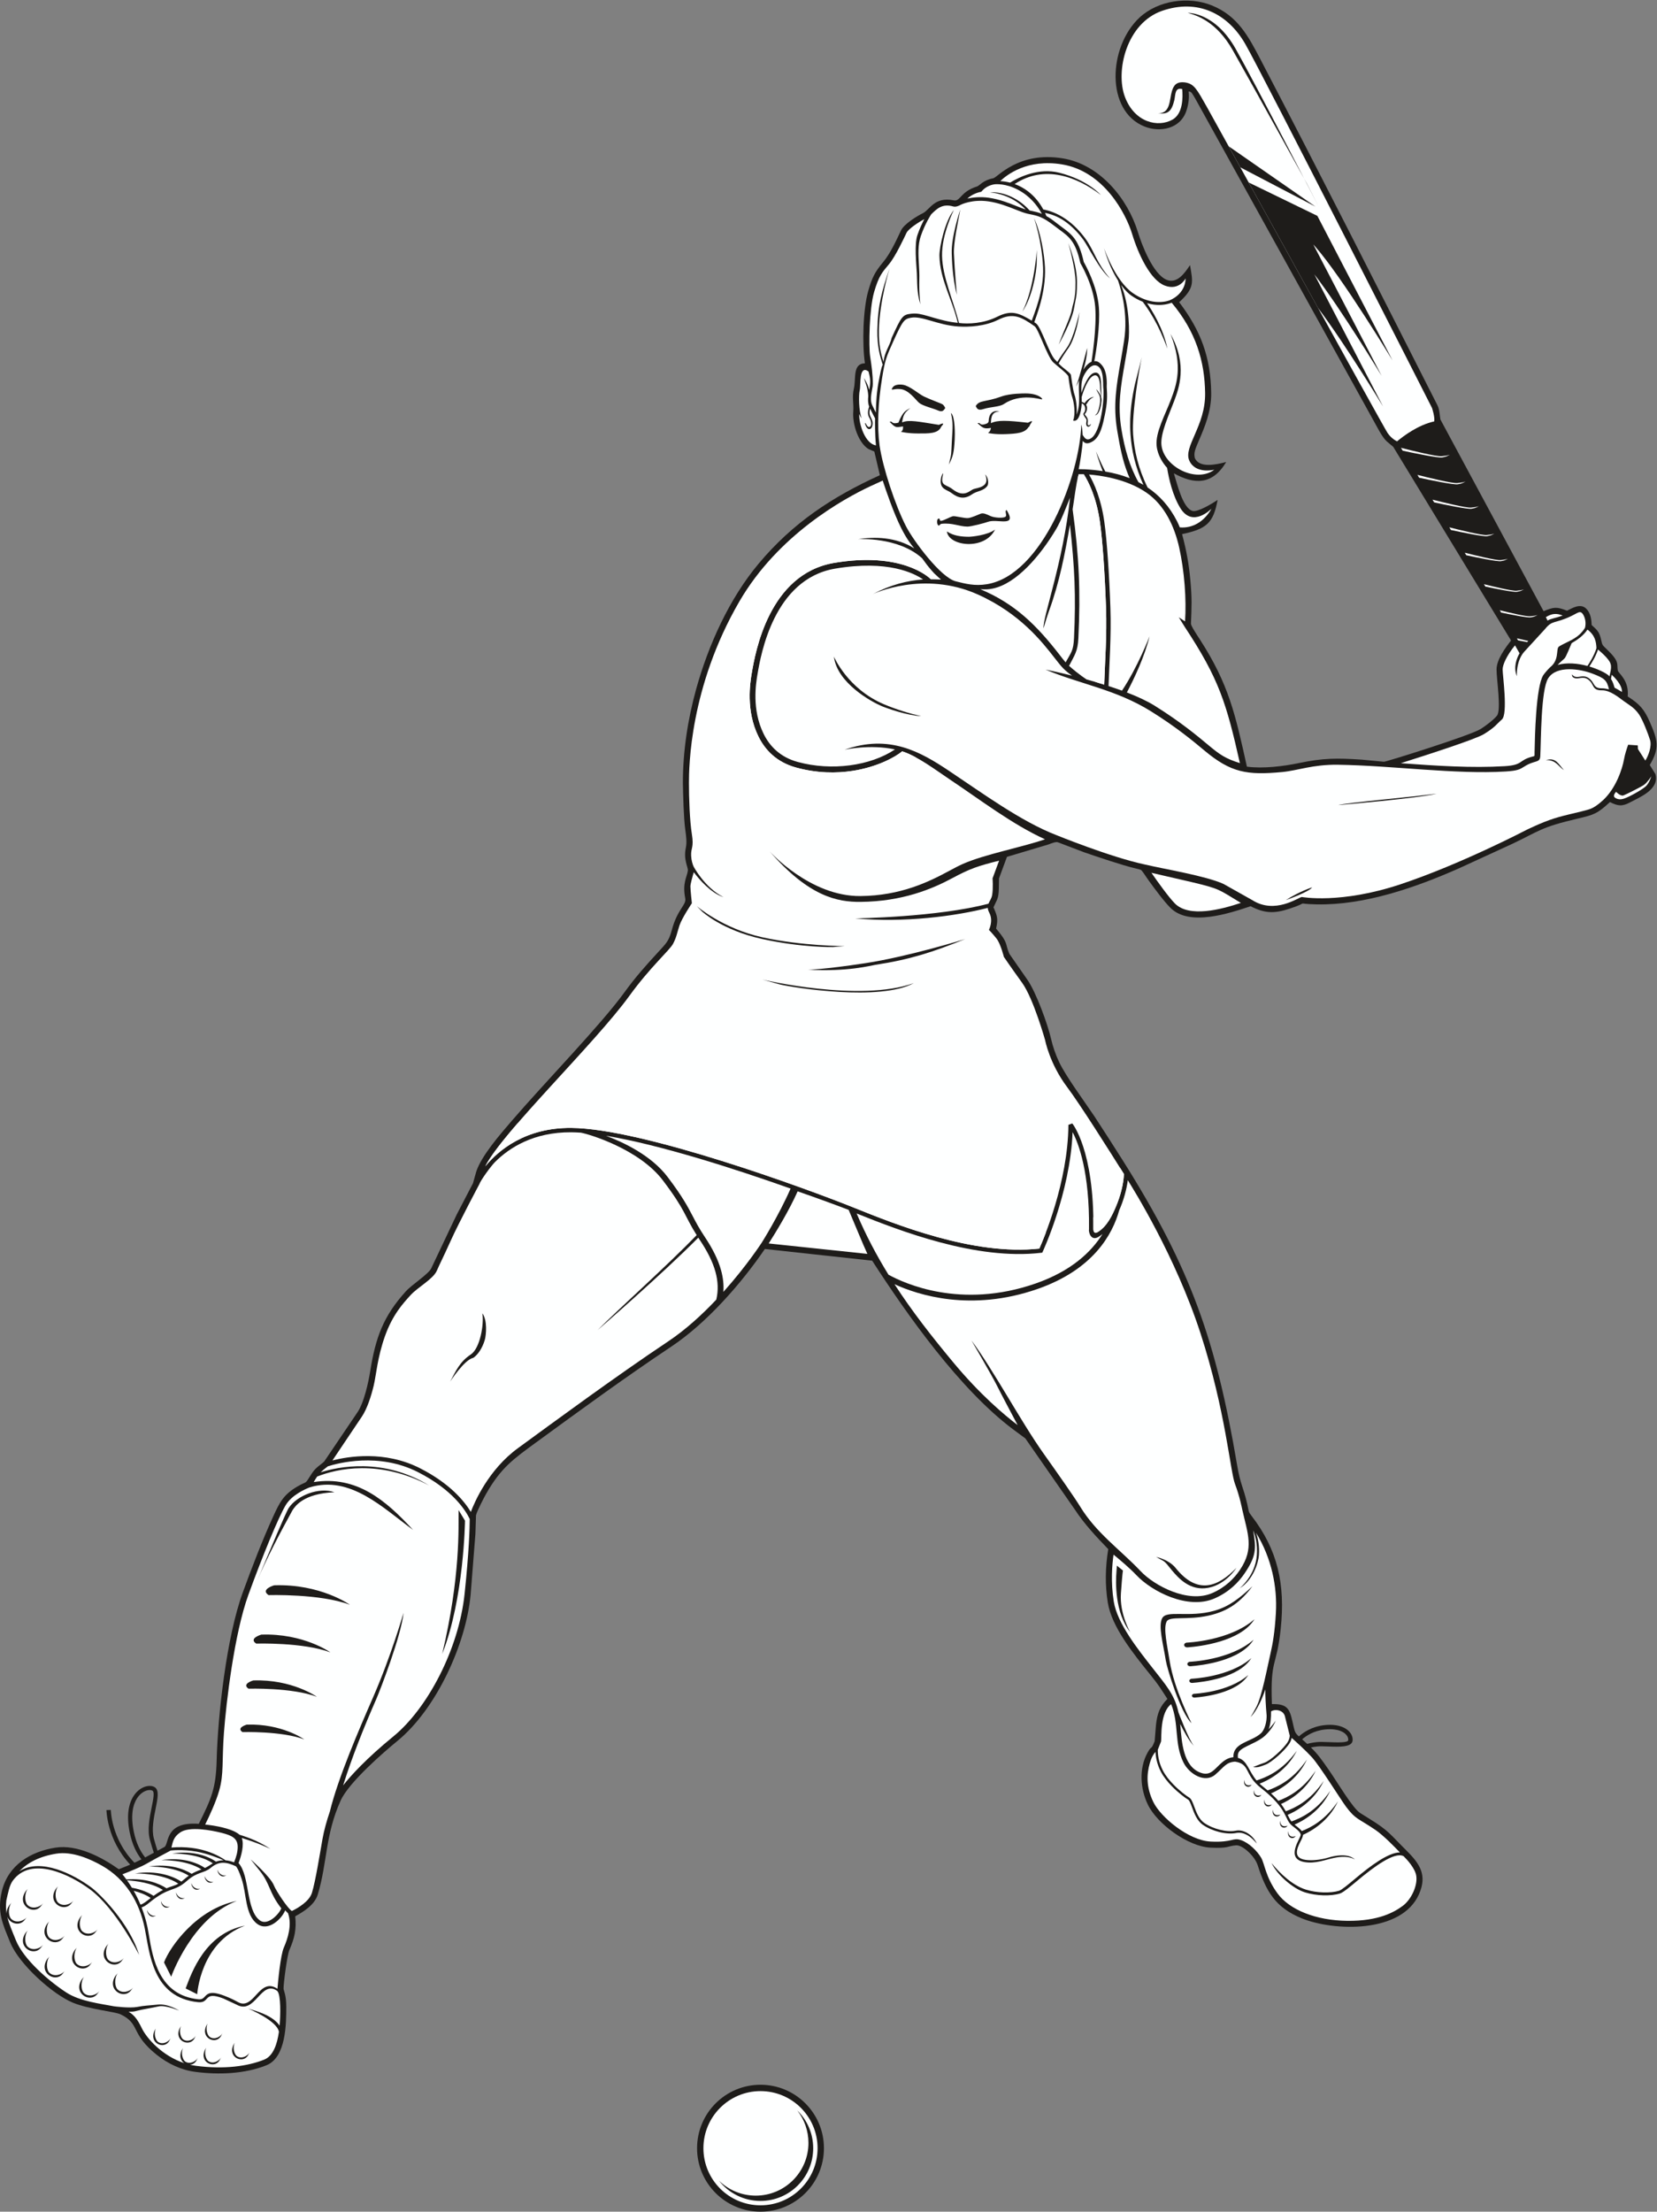 <?xml version="1.0" encoding="UTF-8" standalone="no"?>
<svg
   xmlns:dc="http://purl.org/dc/elements/1.1/"
   xmlns:cc="http://creativecommons.org/ns#"
   xmlns:rdf="http://www.w3.org/1999/02/22-rdf-syntax-ns#"
   xmlns:svg="http://www.w3.org/2000/svg"
   xmlns="http://www.w3.org/2000/svg"
   viewBox="0 0 756.187 1008.907"
   height="1008.907"
   width="756.187"
   xml:space="preserve"
   id="svg2"
   version="1.1"><rect x="0" y="0" width="756.187" height="1008.907" fill="#808080" stroke="none"/><defs
     id="defs6" /><g
     transform="matrix(1.333,0,0,-1.333,0,1008.907)"
     id="g10"><g
       transform="scale(0.1)"
       id="g12"><path
         id="path14"
         style="fill:#1e1c1a;fill-opacity:1;fill-rule:evenodd;stroke:none"
         d="m 4475.21,1600.77 c -5.13,4.75 -10.82,9.92 -17.21,15.65 12.5,11.12 38.87,29.72 79.04,33.81 h 0.03 c 10.96,1.12 20.79,1.08 29.5,0.14 16.4,-1.77 28.63,-6.72 36.86,-13.15 7.57,-5.9 11.64,-12.95 12.32,-19.65 0.14,-1.37 0.13,-2.75 -0.01,-4.11 -0.99,-9.16 -37.51,-7.75 -68.51,-6.56 -15.2,0.58 -29.23,1.12 -38.62,0.09 -15.77,-1.75 -26.59,-4.22 -33.4,-6.22 z m -3948.546,-372.42 -3.719,-2.05 c -9.547,-5.24 -17.918,-9.82 -25.89,-14.05 -16,19.62 -30.539,47.54 -38.852,87.28 -11.676,55.83 -3.535,92.81 11.094,115.32 5.328,8.19 11.519,14.44 17.887,18.93 6.23,4.41 12.578,7.11 18.382,8.32 6.957,1.46 12.918,0.81 16.614,-1.59 7.465,-4.85 2.738,-28.44 -3.117,-57.58 -6.922,-34.49 -15.258,-75.99 -5.801,-110.46 5.183,-18.89 9.66,-33.24 13.402,-44.12 z M 2603.6,434.332 c 119.94,0 217.17,-97.23 217.17,-217.172 C 2820.77,97.231 2723.54,0 2603.6,0 c -119.93,0 -217.16,97.231 -217.16,217.16 0,119.942 97.23,217.172 217.16,217.172 z M 3953,1609.99 c -13.5,-34.1 -9,-11.25 -24.52,-39.55 -29.67,-54.09 -25.04,-123.45 1.56,-178 32.17,-65.94 137.24,-142.88 213.84,-146.64 63.34,-3.11 57.45,5.39 87.88,7.91 21.9,1.83 63.91,-36.94 73.8,-67.64 28.54,-88.62 59.83,-145.24 151.2,-182.3 109.45,-44.391 341.58,-52.188 401.21,82.63 29.17,65.96 2.66,104.53 -44.27,150.86 -55.73,55.02 -58.06,65.93 -127.2,108.34 -9.03,5.54 -18.94,11.63 -30.29,18.95 -25.28,16.33 -77.79,105.01 -105.32,144.77 -27.71,40 -39.27,56.14 -62.93,79.33 5.54,1.18 12.84,2.41 22.29,3.45 8.45,0.94 21.89,0.41 36.45,-0.14 37.4,-1.44 81.43,-3.14 83.93,19.92 0.24,2.34 0.25,4.73 0,7.15 -1.08,10.62 -7.04,21.41 -18,29.96 -10.29,8.04 -25.1,14.18 -44.48,16.27 -9.67,1.04 -20.54,1.08 -32.6,-0.15 -45.21,-4.62 -74.97,-26.23 -88.71,-38.72 -14.6,13.2 -13.85,15.11 -22.29,52.04 -9.86,43.2 -18.26,59.69 -70.11,58.62 -5.87,158.69 15.88,122.17 30.2,258.16 16.02,152.23 -10.48,269.76 -99.38,385.27 -12.95,16.83 -8.76,13.56 -15.01,40.22 -15.06,64.25 -23.41,66.04 -34.99,134.48 -71.66,423.9 -157.95,671.68 -389.73,1039.78 -34.4,54.63 -69.7,108.98 -98.84,153.62 -33.09,49.59 -97.85,136.78 -120.99,186.1 -11.85,25.28 -21.14,51.82 -27.36,79.02 -10.69,46.8 -50.52,159.2 -82.16,203.77 l -60.58,87.06 c -15.81,35.84 -1.33,34.64 -45.43,86.47 7.35,33.26 4.3,42.27 -8.88,72.7 11.28,25.87 17.56,28.3 18.29,64.09 l 0.58,34.89 27.26,73.72 142.63,42.61 c 9.93,3.86 24.56,9.79 31.64,7.29 l 89.74,-34.2 c 41.84,-14.43 133.43,-45.44 174.01,-54.71 12.09,-2.76 14.78,-3.65 20.84,-5.72 7.27,-6.79 13.7,-18.8 27.44,-37.74 18.99,-26.15 50.6,-69.29 73.36,-92.04 65.1,-65.06 202.42,-18.33 274.43,5.54 48.99,-25.12 81.51,-25.37 132.96,-8.53 79.05,25.85 9.04,16.61 93.01,14.87 164.66,-3.39 339.81,57.91 488.91,124.01 l 181.24,83.24 c 94.29,44.74 96.27,56.49 225.44,86.69 52.25,12.23 65.4,15.82 108.67,56.2 27.68,-14.17 42.32,-15.49 70.11,-0.43 30.61,16.6 100.58,43.54 85.51,96.3 l -19.28,30.91 c 34.67,58.32 27.13,85.09 0.93,145.46 -19.8,45.62 -35.04,62.41 -76.48,89.18 5.27,52.96 -28.57,76.9 -33.67,87.68 -4.64,24.08 8.03,29.89 -38.51,74.34 -14.81,14.14 -14.74,13.79 -18.06,28.82 -6.47,29.21 -11.65,34.09 -33.26,53.66 -0.34,19.48 -3.76,40.89 -18.09,55.49 -19.36,19.71 -45.95,3.6 -66.14,-6.54 -35.81,14.2 -45.16,12.63 -80.26,-1.66 l -353.18,656.02 c -2.61,11.59 -2.05,32.65 -10.32,48.93 -201.12,396.32 -401.37,791.88 -604.86,1181.61 -42.55,81.48 -79.15,151.43 -169.06,187.11 -78.17,31.01 -182.39,17.13 -246.19,-42.51 -106.92,-99.96 -116.85,-319.88 18.06,-372.84 52.02,-20.42 122.28,-8.51 142.86,54.65 7.46,21.97 9.97,45.89 7.43,65.36 9.89,1.17 13.9,-9.79 23.8,-26.06 l 608.76,-1099.05 0.02,0.02 c 12.25,-21.84 30.12,-58.12 45.79,-72.14 l 22.2,-18.68 403.35,-662.75 c -19.48,-24.95 -49.64,-65.47 -49.64,-98.97 0,-35.27 16.73,-139.44 1.39,-158.33 -12,-14.78 -40.24,-35.82 -55.44,-45.33 -36.76,-22.98 -325.13,-112.8 -331.4,-112.3 l -76.27,7.22 c -85.23,5.66 -131.8,5.64 -215.23,-11.77 -52.49,-10.94 -122.49,-19.63 -177.73,-12.24 -39.18,176.84 -61.49,281.37 -160.73,434.84 -11.89,18.38 -31.13,47.4 -30.85,54.5 2.33,59.49 3.8,83.96 -1.87,146.85 -5.35,59.29 -13.51,102.97 -28.53,159.6 84.89,17.9 107,38.52 121.7,117 -16.83,-11.3 -67.86,-42.63 -85.81,-37.65 -34.21,9.49 -53.43,96 -64.02,128.72 68.57,-37.95 131.28,-41.78 179.23,38.72 -35.83,-9.47 -91.52,-21.27 -107.33,13.11 -4.17,19.01 0.19,28.48 15.99,65.47 17.11,40.07 40.75,95.43 39.93,157.16 -1.64,123.06 -35.68,213.87 -109.6,311.15 53.95,49.39 46.96,68.35 37.12,126.93 -19.3,-29.17 -44.5,-63.76 -78.92,-50.72 -48.21,18.25 -87.5,124.29 -99.25,162.9 -35.2,115.7 -130.59,231.94 -256.49,252.92 -152.95,25.5 -224.3,-65.28 -239.29,-68.09 -35.67,-6.68 -46.15,-25.1 -55.29,-27.95 -57.82,-17.98 -56.71,-52.15 -79.44,-47.51 -67.04,13.67 -81.73,-32.35 -106.42,-44.19 -18.07,-8.67 -63.75,-36.38 -74.24,-58.58 -16.52,-34.91 -36.64,-78.96 -60.84,-107.98 -29.8,-35.7 -38.37,-54.22 -51.38,-99.16 -18.2,-62.91 -21.08,-182.93 -11.42,-247.75 -43.04,-0.77 -29.84,-52.36 -37.91,-87.04 -6.68,-28.64 0.06,-51.82 -1.97,-77.3 -3.53,-44.13 17.32,-106.93 51.63,-128.78 l 20.48,-8.82 18.93,-80.92 c -163.04,-74.08 -298.37,-163.07 -415.5,-303.22 -99.95,-119.61 -171.15,-276.7 -213.14,-427.76 -29.42,-105.8 -45.72,-215.15 -45.72,-321.31 0.7,-40.34 2.66,-121.21 8.08,-160.39 3.08,-22.21 6.04,-43.55 2.03,-62.21 -8.94,-41.57 8.35,-66.64 6.84,-78.44 -2.83,-22.14 -19.37,-41.63 -8.91,-94.92 4.5,-22.91 -26.75,-35.94 -45.97,-108.4 -10.32,-38.92 -19.98,-46.04 -49.82,-78.77 -40.27,-44.09 -73.01,-79.96 -112.69,-134.7 -80.51,-111.03 -271.84,-307.39 -386.33,-440.35 -39.72,-46.12 -103.44,-119.49 -120.69,-172.79 l -11.17,-39.8 -55.61,-106.92 -87.3,-184.25 c -8.8,-19.05 -66.96,-56.66 -86.22,-77.86 -78.41,-86.27 -104.42,-159.78 -122.6,-273.56 -5.64,-35.3 -21.23,-110.81 -45.64,-143.99 l -111.83,-165.4 c -10.84,-10.97 -28.56,-19.52 -42.15,-40.59 -27.8,-43.14 -12.88,-23.6 -49.54,-45.01 -47.867,-27.96 -60.859,-54.28 -82.847,-102.18 -36.868,-80.31 -74.442,-178.49 -104.54,-261.07 C 775.77,1967 745.68,1700.28 741.738,1544.62 c -2.418,-95.7 -18.015,-131.26 -61.191,-217.33 -116.84,8.19 -100.844,-65.98 -117.047,-78.99 -9.105,-4.83 -17.074,-9.14 -24.301,-13.08 -3.359,10.08 -7.426,23.41 -12.25,40.97 -8.574,31.25 -0.605,70.96 6.02,103.96 6.898,34.37 12.48,62.17 -3.063,72.28 -6.765,4.39 -16.566,5.82 -27.23,3.58 -7.621,-1.58 -15.813,-5.04 -23.672,-10.6 -7.731,-5.46 -15.215,-12.99 -21.609,-22.83 -16.387,-25.21 -25.672,-65.82 -13.098,-125.96 8.512,-40.69 23.344,-69.97 39.949,-91.02 -7.668,-3.89 -15.379,-7.6 -23.863,-11.45 -79.735,81.23 -80.973,180.19 -80.985,180.58 l -14.933,-0.35 c 0.008,-0.4 1.297,-101.84 81.312,-186.64 -11.058,-4.73 -23.714,-9.85 -39.136,-15.84 -57.664,41.02 -142.215,85.63 -216.895,73.85 C 104.211,1232.26 28.254,1185.96 6.613,1097.72 -11.289,1024.74 10.191,982.34 35.039,921.18 65.402,846.473 180.781,743.41 249.656,715.09 c 54.703,-22.5 143.59,-30.5 163.114,-39.86 69.05,-33.14 31.82,-65.339 124.375,-138.921 38.168,-30.348 83.402,-51.657 131.914,-57.957 78.718,-10.231 168.07,-7.372 242.933,22.57 67.926,27.168 68.028,143.109 68.028,200.551 0,41.129 -8.942,54.379 -9.219,61.789 -0.574,15.09 12.015,114.23 19.984,132.347 17.745,40.332 24.595,71.563 19.915,115.301 30.13,16.44 66.63,39.56 77.22,74.53 h 0.03 c 32.73,108.01 25.13,204.82 78.48,321.88 28.78,63.13 149.15,166.81 193.56,203.1 134.94,110.29 235.76,333.58 251.21,501.19 l 16.41,207.91 2,63.36 c 2.54,13.48 28.71,63.25 34.15,72.82 51.49,90.65 94.03,120 170.82,176.21 153.58,112.08 307.43,224.37 463.75,328.59 120.95,80.53 239.45,215.59 320.2,333.99 l 367.38,-40.04 c 119.8,-185.74 300.09,-440.68 482.36,-577.17 l 42.04,-31.07 170.04,-244.27 c 31.63,-48.51 75.27,-95.03 113.76,-134.55 -10,-60.92 -11.33,-121.95 -1.54,-182.94 13.32,-83.04 86.38,-173.57 146.97,-248.66 28.89,-35.8 31.92,-42.65 57.16,-81.11 -26.38,-26.48 -34.9,-50.36 -39.16,-89.12 l -4.54,-55.57 v 0" /><path
         id="path16"
         style="fill:#feffff;fill-opacity:1;fill-rule:evenodd;stroke:none"
         d="m 3991.33,1885.47 c -9.23,58.51 -26.66,118.76 -12.54,145.43 15.53,29.33 90.64,0.91 178.16,25.49 53.09,14.91 88.17,44.78 130.77,83.68 -39.45,-52.27 -80.98,-84.98 -150.25,-100.29 -73.93,-16.34 -132.99,-0.64 -143.29,-20.09 -12.15,-22.96 1.84,-82 10.51,-136.91 14.86,-94.14 74.36,-210.67 74.53,-211 -38.04,35.42 -83.96,188.72 -87.89,213.69 z m 80.95,-3.73 c 0.43,0.03 139.37,5.1 219.49,75.58 -45.07,-72.75 -177.92,-87.9 -216.12,-90.81 -11.03,-0.86 -15.88,11.72 -3.37,15.23 z m 6.26,-58.01 c 0.41,0.03 130.52,4.78 205.54,70.78 -42.2,-68.12 -166.61,-82.32 -202.37,-85.04 -10.33,-0.81 -14.88,10.96 -3.17,14.26 z m 8.32,-51.51 c 0.36,0.03 118.51,4.34 186.63,64.26 -38.31,-61.85 -151.29,-74.74 -183.76,-77.22 -9.39,-0.73 -13.52,9.97 -2.87,12.96 z m -25.08,175.07 c 0.46,0.03 148.01,5.42 233.08,80.25 -47.86,-77.24 -188.94,-93.34 -229.49,-96.43 -11.72,-0.91 -16.87,12.44 -3.59,16.18 z m -238.02,263.47 c 0,0 -0.75,-10.46 -1.47,-19.36 -3.06,-37.33 -5.9,-140.83 47.09,-208.46 0,0 -36.88,63.13 -31.88,133.13 5,70 6.88,78.12 6.88,78.12 l -20.62,16.57 z M 850.902,1789.74 c 0,0 148.356,4.54 233.838,-27.71 0,0 -84.67,60.58 -217.802,55.91 0,0 -40.766,-11.66 -16.036,-28.2 z m 26.102,154.35 c 0,0 161.236,4.94 254.146,-30.1 0,0 -92.03,65.83 -236.72,60.76 0,0 -44.301,-12.69 -17.426,-30.66 z m 42.465,165.84 c 0,0 176.621,5.41 278.381,-32.97 0,0 -100.8,72.11 -259.291,66.55 0,0 -48.532,-13.89 -19.09,-33.58 z M 830.137,1641.2 c 0,0 134.164,4.13 211.473,-25.03 0,0 -76.575,54.77 -196.969,50.55 0,0 -36.868,-10.55 -14.504,-25.52 z m 761.843,723.53 c -0.01,-0.77 -3.38,-267.56 -78.08,-456.11 63.18,266.66 55.4,433.35 56.06,492.3 l 22.02,-36.19 z M 915.914,2243.54 c 0.223,0.54 62.664,149.71 72.488,164.44 l 0.547,0.82 c 27.261,41.06 102.571,72.31 155.981,53.21 -105.64,-4.44 -134.09,-47.29 -143.5,-61.47 -40.547,-73.74 -89.504,-166.23 -121.278,-242.4 l 35.762,85.4 z m 206.486,307.14 c -11.35,-8.65 -18.75,-14.6 -24.63,-20.43 58.48,18.52 212.73,51.76 371.18,-44.9 -170.23,89.74 -314.94,57.45 -383.17,30.37 -3.49,-5.07 -7.13,-11.08 -11.78,-18.91 147.22,22.87 246.44,-62.14 340.13,-163.65 -101.82,74 -214.53,187.99 -354.1,145.49 -14.31,-5.54 -60.964,-25.73 -81.987,-60.94 -25,-41.88 -78.758,-172.49 -127.508,-306.24 -48.75,-133.75 -76.242,-371.25 -83.75,-471.25 -7.5,-100 0.008,-141.25 -16.242,-198.75 -11.102,-39.27 -34.438,-89.03 -48.121,-116.63 31.351,-3.09 92.926,-13.15 117.683,-34.9 39.559,-12.4 70.524,-25.41 105.77,-48.53 0,0 -40.187,19.75 -98.199,37.48 8.887,-22.42 -1.36,-61.29 -11.078,-85.83 39.449,-43.3 24.73,-161.61 73.359,-196.47 27.266,-19.551 66.867,23.66 73.094,41.54 -42.453,54.2 -37.774,83.91 -74.047,128.76 l -30.899,38.8 c 0.075,-0.09 67.918,-59.44 79.61,-89.06 7.273,-18.42 47.297,-79.29 61.543,-87.72 21.042,10.32 59.792,32.89 68.792,62.56 12.5,41.25 26.25,128.76 36.25,185.01 5.04,28.32 14.51,62.34 24.9,92.5 27.67,113.91 99.66,280.58 147.6,390.17 62.8,143.55 104.59,289.81 104.71,290.23 -7.12,-76.31 -80.48,-265.94 -93.28,-295.21 -43.48,-99.37 -83.28,-199.08 -113.47,-295.34 26.58,33.84 79.51,92.04 172.05,167.66 116.25,95 223.76,297.51 243.76,487.51 15.33,145.65 17.44,226.66 17.59,256.54 -13.62,28.52 -57.67,99.71 -177.72,160.6 -134.11,68.01 -274.06,30.41 -308.04,19.54 z m 2689.9,-302.12 c -4.73,-32.61 -10.08,-93.06 0.79,-160.79 12.19,-75.99 85.64,-166.76 129.99,-223.7 47.85,-61.45 77.91,-93.02 91.49,-155.54 0.15,-0.36 35.09,-93.33 52.98,-114.92 -16.77,17.16 -34.78,50.46 -47.01,75.43 l 0.35,-3.73 c 4.94,-56.39 8.65,-141.47 70.03,-163.36 32.22,-11.5 45.93,10.94 66.22,29.62 13.89,12.77 26.49,21.95 45.42,23.67 -1.4,50.74 60.07,51.11 94.09,81.62 14.15,12.67 20.23,41.38 19.76,60.79 -3.25,37.18 -4.56,66.03 -4.5,89.6 -25.55,-74.77 -50.91,-94.6 -50.91,-94.6 0,0 3.12,2.5 20,34.38 18.95,35.8 36.46,130.15 48.93,184.79 7,30.61 14.26,69.41 18.16,137.2 5.07,88.51 -14.28,187.38 -68.16,274.69 6.88,-19.32 12.32,-45.24 10.13,-76.67 -1.83,-26.24 -20.27,-86.14 -66.24,-113.98 0.14,0.12 54.15,43.08 59.06,113.85 2.53,36.33 -4.75,65.12 -12.47,84.61 10.64,-63.31 10.54,-87.7 -28.78,-146.22 -20.84,-31.02 -53.12,-64.48 -102.79,-86.37 -92.61,-40.84 -216.14,24.27 -267.76,78.8 -25.04,26.46 -58.45,54 -78.78,70.83 v 0" /><path
         id="path18"
         style="fill:#feffff;fill-opacity:1;fill-rule:evenodd;stroke:none"
         d="m 619.59,635.223 c -7.711,-16.891 -1.348,-39.672 7.691,-45.891 15.684,-10.781 36.324,0.148 43.125,12.688 l -4.769,-9.231 c -16.574,-30.539 -70.5,-8.859 -50.555,34.852 l 4.508,7.582 z m -86.168,-8.434 c -7.707,-16.879 -1.352,-39.668 7.691,-45.887 15.68,-10.773 36.325,0.161 43.121,12.688 l -4.769,-9.231 c -16.574,-30.539 -70.5,-8.847 -50.547,34.852 l 4.504,7.578 z M 803.441,578.07 c -7.711,-16.89 -1.351,-39.668 7.692,-45.89 15.683,-10.778 36.324,0.152 43.121,12.691 l -4.774,-9.23 c -16.566,-30.539 -70.492,-8.86 -50.542,34.839 l 4.503,7.59 z m -97.566,-17.168 c -7.711,-16.882 -1.355,-39.672 7.688,-45.89 15.679,-10.782 36.324,0.148 43.121,12.687 l -4.77,-9.23 c -16.57,-30.539 -70.496,-8.86 -50.547,34.851 l 4.508,7.582 z M 349.984,1183.5 c -42.136,24.09 -102.793,50.26 -156.953,41.72 -56.261,-8.89 -98.496,-30.49 -126.957,-60.39 73.434,47.6 185.696,-10.6 245.512,-54.54 29.852,-21.93 131.754,-122.739 164.703,-231.868 -0.226,0.449 -78.324,158.508 -169.418,225.438 -65.516,48.13 -199.156,115.89 -263.258,28.65 -11.371,-15.48 -15.711,-41.22 -21.918,-67.35 -1.93,-16.46 -1.414,-30.96 0.969,-45.07 -0.399,8.75 2.316,18.65 9.5,29.06 l 6.855,7.94 c -12.539,-18.17 -9.84,-46.17 -0.543,-55.33 16.117,-15.889 42.562,-7.381 53.129,5.88 l -7.5,-9.808 c -17.598,-22.07 -50.527,-11.98 -59.289,11.618 5.688,-24.22 16.512,-48.387 29.469,-80.477 26.25,-65.012 111.25,-138.75 172.5,-178.75 46.969,-30.684 118.188,-38.575 162.938,-47.344 1.488,-0.25 53.914,-7.289 80.289,-2.199 26.508,5.109 35.148,4.222 70.304,7.972 35.157,3.75 73.125,-20.632 73.125,-20.632 0,0 -47.336,19.691 -69.843,14.531 -22.5,-5.149 -61.231,-11.141 -74.055,-14.992 -12.828,-3.86 -17.996,-3.008 -29.262,-3.348 18.739,-11.313 29.739,-24.5 45.254,-56.488 17.059,-35.192 70.496,-94.903 145.559,-119.473 -11.653,7.691 -18.528,23.34 -9.176,43.809 l 4.508,7.593 c -7.711,-16.89 -1.352,-39.683 7.691,-45.89 15.684,-10.782 36.321,0.148 43.117,12.687 l -4.769,-9.23 c -5.106,-9.406 -13.758,-13.86 -22.707,-14.239 7.176,-1.691 14.523,-3.039 22.027,-4.007 96.25,-12.5 176.25,-1.262 232.5,21.25 31.305,12.519 44.797,53.687 50.613,95.277 -6.359,38.563 -105.293,79.449 -105.503,79.52 23.863,-7.161 83.597,-22.579 107.863,-58.309 2.996,35.18 4.797,105.738 -7.973,118.512 l 0.012,0.109 c -56.149,40.52 -75.055,-83.141 -139.727,-46.691 l -44.625,20.761 C 694.313,756.57 720.273,712.621 678.109,716.902 521.172,732.82 512.406,886.57 495.598,969.332 477.113,1060.29 430.063,1137.72 349.984,1183.5 Z m -68.39,-168.07 c -12.539,-18.168 -9.84,-46.168 -0.543,-55.34 16.113,-15.879 42.558,-7.379 53.129,5.879 l -7.504,-9.797 c -25.758,-32.32 -84.391,4.289 -51.942,51.308 l 6.86,7.95 z m 89.828,-98.25 c -12.543,-18.168 -9.84,-46.168 -0.543,-55.328 16.113,-15.891 42.559,-7.379 53.129,5.878 l -7.504,-9.82 c -25.762,-32.301 -84.395,4.301 -51.938,51.332 l 6.856,7.938 z M 94.852,1104.67 c -12.535,-18.17 -9.836,-46.17 -0.539,-55.33 16.117,-15.89 42.559,-7.38 53.129,5.88 l -7.5,-9.82 c -25.761,-32.3 -84.394,4.3 -51.945,51.33 l 6.856,7.94 z M 168.609,993.609 c -12.539,-18.179 -9.839,-46.168 -0.543,-55.328 16.114,-15.89 42.559,-7.39 53.129,5.867 l -7.504,-9.808 c -25.761,-32.309 -84.39,4.301 -51.937,51.332 l 6.855,7.937 z M 263.16,903.68 c -12.547,-18.168 -9.84,-46.168 -0.543,-55.34 16.113,-15.891 42.559,-7.379 53.129,5.879 l -7.504,-9.809 c -25.762,-32.308 -84.394,4.301 -51.937,51.332 l 6.855,7.938 z M 94.844,962.551 c -12.543,-18.172 -9.84,-46.172 -0.543,-55.332 16.113,-15.887 42.558,-7.379 53.133,5.883 l -7.508,-9.821 c -25.762,-32.301 -84.395,4.301 -51.938,51.328 l 6.856,7.942 z m 74.375,-89.27 c -12.539,-18.172 -9.84,-46.172 -0.535,-55.332 16.113,-15.89 42.554,-7.379 53.125,5.883 l -7.5,-9.812 c -25.762,-32.309 -84.399,4.289 -51.942,51.332 l 6.852,7.929 z m 233.676,-57.269 c -12.54,-18.172 -9.836,-46.172 -0.54,-55.332 16.114,-15.891 42.555,-7.391 53.129,5.883 l -7.504,-9.821 c -25.761,-32.301 -84.39,4.297 -51.941,51.328 l 6.856,7.942 z M 287.602,803.84 c -12.543,-18.168 -9.836,-46.168 -0.539,-55.34 16.113,-15.879 42.554,-7.379 53.128,5.879 l -7.503,-9.809 c -25.762,-32.308 -84.399,4.301 -51.942,51.321 l 6.856,7.949 z m -88.84,309.85 c -12.539,-18.17 -9.84,-46.17 -0.543,-55.34 16.117,-15.88 42.558,-7.38 53.129,5.88 l -7.5,-9.8 c -25.762,-32.32 -84.395,4.29 -51.946,51.32 l 6.86,7.94 z m 531.847,15.79 c -17.339,-11.55 -30.472,6.79 -30.035,19.04 3.989,-14.58 18.66,-22.7 30.035,-19.04 z m -45.586,-24.1 c -17.335,-11.55 -30.472,6.8 -30.027,19.05 3.981,-14.59 18.652,-22.71 30.027,-19.05 z m -52.269,-31.87 c -17.332,-11.55 -30.469,6.8 -30.027,19.04 3.984,-14.59 18.656,-22.7 30.027,-19.04 z m -51.566,-29.49 c -17.34,-11.55 -30.473,6.79 -30.032,19.04 3.981,-14.58 18.653,-22.7 30.032,-19.04 z m -47.418,-30.75 c -17.332,-11.55 -30.473,6.79 -30.032,19.04 3.989,-14.59 18.657,-22.71 30.032,-19.04 z m 240.886,137.86 c -17.332,-11.56 -30.472,6.79 -30.027,19.04 3.984,-14.59 18.652,-22.71 30.027,-19.04 z M 635.586,763.902 c 20.566,54.438 66.809,188.34 203.137,214.989 C 685.102,921.172 675.371,744.621 675.176,744.102 l -39.59,19.8 z m -74.063,89.059 C 582.086,907.41 674.27,1036.61 810.598,1063.27 656.977,1005.54 586.309,804.609 586.109,804.09 l -24.586,48.871 z M 484.73,1041.24 c 8.192,-20.98 15.43,-44.381 20.625,-69.97 1.657,-8.168 3.145,-17.09 4.774,-26.86 12.637,-75.93 33.949,-203.898 168.957,-217.59 12.34,-1.25 17.019,3.731 21.789,8.832 9.848,10.5 20.031,21.36 67.625,3.047 10.879,-4.179 19.891,-8.129 27.402,-11.707 7.676,-3.683 13.684,-6.902 18.551,-9.64 26.652,-15.02 45.18,5.371 63.375,25.39 20.902,23 40.867,40.91 72.055,19.949 2.183,26.34 10.25,114.778 21.902,141.282 13.61,30.918 28.435,77.746 14.211,117.477 -3.012,2.72 -6.266,6.03 -9.644,9.78 -11.071,-28.36 -57.235,-73.988 -95.125,-46.82 -42.567,30.52 -36.715,103.29 -53.926,154.12 -9.699,28.63 -15.328,39.2 -20.071,43.72 -31.667,13.93 -55.937,19.26 -85.683,-5.53 -23.473,-19.56 -45.203,-12.44 -81.508,-44.62 -45.406,-40.24 -59.121,-17.11 -130.762,-76.12 -8.742,-7.2 -16.789,-12.29 -24.547,-14.74 z m -27.019,56.79 c 7.871,-13.87 15.875,-29.74 23.269,-47.48 10.079,2.87 20.821,12 34.903,22.89 -17.231,11.58 -37.84,19.37 -58.172,24.59 z m -22.75,35.76 c 5.144,-7.22 10.769,-15.65 16.57,-25.23 33.16,-5.68 58.41,-17.34 74.129,-27.75 9.203,6.72 19.77,13.72 32.227,20.07 -38.422,24.56 -92.196,31.19 -122.926,32.91 z m 149.324,102.04 c 0,0 -54.379,-28.75 -82.504,-45 -19.668,-11.35 -60.105,-27.6 -82.66,-36.35 3.727,-4.49 8.367,-10.35 13.578,-17.53 64.981,5.26 112.848,-14.05 137.446,-30.33 6.566,2.82 13.593,5.41 21.168,7.7 7.734,2.32 13.925,5.09 19.292,8.16 -56.519,37.65 -148.808,34.83 -149.097,34.81 76.308,12.17 132.285,-9.76 159.484,-27.84 8.102,6.19 15.192,13.15 25.285,20.31 -52.793,33.79 -136.785,31.22 -137.047,31.21 69.547,11.08 120.969,-8.22 146.899,-24.83 8.375,4.93 18.715,9.87 32.324,14.64 l 1.336,0.46 c -52.738,34.38 -137.637,31.77 -137.902,31.76 72.285,11.52 124.988,-9.78 149.836,-26.79 11.484,5.49 19.039,11.26 26.91,16.01 -52.524,35.97 -139.91,33.29 -140.188,33.28 73.621,11.73 126.926,-10.58 151.188,-27.71 6.683,2.64 14.597,4.4 25.469,4.71 l 0.711,0.02 c -20.133,8.64 -57.684,23.38 -92.141,29.5 -50.156,8.9 -89.387,3.81 -89.387,3.81 z m 32.5,61.89 c -21.84,-15.29 -24.597,-29.16 -29.949,-51.59 100.391,8.48 163.769,-28.42 185.391,-43.76 9.898,-0.69 19.527,-3.28 29.136,-6.92 8.024,20.09 12.375,35.88 12.375,52.93 0,29.14 -19.398,39.04 -54.785,47.95 -34.984,8.81 -110.547,23.53 -142.168,1.39 z M 4293.7,1443.26 c 0,0 -1.87,-10.63 5.63,-16.57 7.5,-5.92 19.06,-0.61 19.06,-0.61 -10.25,-14.74 -31.73,-4.41 -24.69,17.18 z m 35.6,-32.56 c 0,0 -1.88,-10.63 5.62,-16.57 7.5,-5.93 19.06,-0.62 19.06,-0.62 -10.23,-14.74 -31.72,-4.4 -24.68,17.19 z m 29.4,-34.32 c 0,0 -1.87,-10.62 5.63,-16.56 7.5,-5.93 19.06,-0.62 19.06,-0.62 -10.24,-14.73 -31.73,-4.4 -24.69,17.18 z m 24.83,-38.14 c 0,0 -1.88,-10.63 5.62,-16.57 7.5,-5.93 19.06,-0.62 19.06,-0.62 -10.24,-14.73 -31.73,-4.4 -24.68,17.19 z m 27.67,-35.61 c 0,0 -1.87,-10.62 5.63,-16.56 7.5,-5.94 19.06,-0.63 19.06,-0.63 -10.24,-14.72 -31.73,-4.39 -24.69,17.19 z m -150.62,175.63 c 0,0 -1.89,-10.63 5.61,-16.57 7.51,-5.92 19.07,-0.62 19.07,-0.62 -10.24,-14.73 -31.72,-4.4 -24.68,17.19 z m -251.07,258.63 c -39.11,-29.34 -32.39,-115.1 -34.58,-127.83 l -11.15,-28.2 c -0.27,-13.89 1.71,-41.2 17.59,-71.61 8.9,-17.06 22.24,-33.45 36.07,-47.63 21.94,-22.46 45,-39.26 53.93,-44.52 7.3,-4.3 11.76,-16.32 17.11,-30.82 7.1,-19.19 15.93,-43.06 33.85,-55.6 15.48,-10.84 34.83,-19.01 54.11,-23.77 19.62,-4.85 39.09,-6.14 54.18,-3.1 30.78,6.22 62.23,-20.09 71.91,-43.93 -8.88,11.05 -21.23,23.26 -35.65,30.54 -10.59,5.36 -22.37,8.05 -34.71,5.55 -16.19,-3.27 -36.88,-1.93 -57.6,3.19 -20.15,4.97 -40.43,13.56 -56.72,24.95 -19.96,13.97 -29.28,39.16 -36.76,59.39 -4.81,13.01 -8.8,23.81 -13.7,26.69 -9.26,5.47 -33.08,22.8 -55.57,45.84 -14.31,14.66 -28.14,31.68 -37.44,49.51 -14.14,27.06 -17.8,51.95 -18.4,67.96 -5.68,-5.88 -13.67,-17.47 -19.8,-39.44 -10.62,-38.13 -12.5,-81.25 12.5,-132.5 25,-51.25 120,-131.25 196.25,-135 76.25,-3.75 75,15 103.75,5 28.75,-10 56.25,-38.75 68.75,-60 12.5,-21.25 15,-66.25 56.25,-122.5 41.25,-56.25 131.25,-92.497 238.75,-93.747 107.5,-1.25 161.25,29.997 190,51.247 28.75,21.25 51.25,68.75 46.25,102.5 -3.79,25.61 -30.62,54.82 -43.34,67.42 -30.35,16.77 -102.53,-37.01 -156.89,-82.48 -27.26,-22.81 -49.67,-41.56 -60.78,-45.09 -14.8,-4.71 -35.56,-6.98 -57.78,-6.27 -20.53,0.66 -42.42,3.86 -62.09,10 -42.42,13.24 -95.8,60.76 -114.63,100.39 28.86,-35.96 72.79,-76.86 117.6,-90.86 18.82,-5.88 39.78,-8.93 59.44,-9.57 21.15,-0.67 40.71,1.43 54.45,5.8 9.17,2.91 30.93,21.12 57.38,43.24 48.57,40.63 110.86,87.88 150.49,87.75 -15.31,16.24 -55.94,58.22 -83.85,77.17 -59.55,40.41 -67.37,35.25 -100,78.75 -18.75,25 -90,140 -117.5,170 -21.59,23.55 -55.51,54.04 -69.09,66.05 -1.08,-5.65 -3.23,-11.68 -6.98,-17.77 -7.69,-12.49 -23.27,-29.2 -39.45,-43.64 -16.26,-14.51 -33.31,-26.84 -43.78,-30.44 -16.95,-5.82 -24.29,-10.78 -41.99,-7.99 0.06,0.02 19.65,8.23 39.55,15.08 9.53,3.27 25.64,15.01 41.25,28.95 15.69,13.99 30.73,30.09 38.03,41.96 4.7,7.64 6.49,15.13 6.8,21.7 l -16.84,67.35 c -6.18,20.48 -33.65,24.51 -47.15,15.48 0.21,-20.73 -1.17,-43.03 -8.21,-61.23 15.88,16.44 23.96,29.8 23.96,29.8 -6.46,-19.9 -30.62,-50.69 -50.44,-62.43 -10.94,-7.41 -24.2,-13.77 -36.77,-19.78 -33.25,-15.91 -44.64,-22.26 -41.99,-45.42 32.26,-8.36 35.71,-43.96 63.83,-77.36 27.53,9.26 85.45,28.88 137.85,101.82 -36.69,-73.38 -105.16,-104.31 -127.55,-112.77 3.02,-2.87 6.29,-5.71 9.83,-8.48 6.47,-5.06 12.39,-9.91 17.86,-14.56 27.35,10.13 84.44,31.58 134.45,105.8 -33.84,-73.07 -99.52,-106.19 -122.85,-116 10.16,-9.26 18.38,-17.68 25.14,-25.39 29.25,11.17 81.49,34.7 127.71,103.27 -32.02,-69.13 -92.49,-102.48 -118.7,-114.2 7.19,-9.32 12.26,-17.51 16.32,-24.89 28.78,10.83 82.5,33.78 129.88,104.09 -34.18,-73.83 -100.86,-106.86 -123.54,-116.3 4.21,-8.41 7.81,-15.75 13.21,-22.65 27.93,10.38 83.78,32.41 132.83,105.2 -33.66,-72.7 -98.8,-105.84 -122.46,-115.85 0.83,-0.7 1.7,-1.4 2.61,-2.1 10.96,-8.41 18.06,-14.59 22.12,-20.13 29.82,11.74 79.67,36.07 123.99,101.83 -32.43,-70 -94.04,-103.33 -119.67,-114.64 -0.3,-5.81 -3.24,-12.29 -7.92,-21.32 -13.96,-26.92 -25.85,-57.8 15.65,-64.28 22.97,-3.59 52.81,0 78.42,7.59 49.73,14.76 77.9,6.32 91.78,-6.2 -22.63,11.98 -49.51,9.88 -71.9,5.15 -31.19,-6.59 -63.31,-20.08 -99.52,-14.42 -70.41,11.01 -13.24,83.05 -14.32,93.96 -1.07,10.63 -18.63,22.12 -29.77,31.04 -27.15,21.71 -11.87,54.86 -106.22,128.72 -58.18,45.52 -35.65,82.27 -88.98,90.18 -30.67,-2.27 -36.7,-17.45 -67.36,-44.18 -34.98,-30.5 -88.82,0.72 -109.09,41.29 -32.3,64.6 -14.25,130.77 -42.2,199.69 z M 710.637,643.691 c -7.715,-16.89 -1.356,-39.66 7.683,-45.878 15.684,-10.782 36.325,0.136 43.125,12.679 l -4.769,-9.23 c -16.574,-30.532 -70.5,-8.852 -50.555,34.847 l 4.516,7.582 v 0" /><path
         id="path20"
         style="fill:#feffff;fill-opacity:1;fill-rule:evenodd;stroke:none"
         d="m 3774.44,3345.6 c -4.59,-3.76 -9.34,-7.13 -14.25,-10.04 -25.77,-15.23 -34.16,17.88 -31.91,26.84 2.18,194.8 -35.7,293.13 -56.18,331.86 -8.6,-209.03 -102.34,-409.19 -103.81,-412.37 l -4.19,-0.49 c -221.71,-26.08 -481.81,74.53 -631.32,134.6 31.75,-74.67 68.26,-143.58 108.94,-209.45 52.78,-29.21 247.19,-119.43 503.49,-30.23 121.77,42.38 190.51,107.26 229.23,169.28 z M 2476.49,3147.54 c 80.23,89.45 131.59,168.97 131.59,168.97 0.2,0.31 57.29,90.73 98.54,184.67 -189.37,67.25 -447.55,150.28 -632,180.75 60.17,-22.47 155.2,-67.29 210.95,-140.96 51.27,-67.75 68.82,-101.31 86.11,-134.4 10.9,-20.85 21.71,-41.52 41.74,-71.57 26.03,-39.05 45.04,-76.55 55.2,-113.41 6.88,-24.97 9.69,-49.56 7.87,-74.05 v 0" /><path
         id="path22"
         style="fill:#feffff;fill-opacity:1;fill-rule:evenodd;stroke:none"
         d="m 1611.73,2933.4 c 31.71,20.88 45.89,103.07 39.58,140.89 17.89,-23.1 13.08,-74.6 8.51,-90.57 -7.94,-27.78 -23.67,-51.32 -39.7,-61.87 -30.5,-6.2 -78.87,-81.06 -78.91,-81.14 19.79,37.03 33.05,68 70.52,92.69 z m 2346.3,-692.92 c 2.12,-0.43 41.93,-8.16 65.88,-36.49 77.22,-97.3 148.58,-62.92 208.95,-0.97 -0.04,-0.08 -34.71,-56.07 -95.73,-67.96 -63.02,-12.27 -102.77,33.44 -125.07,59.76 -29.68,37.26 -22.31,27.37 -54.03,45.66 z m -692.44,663.53 c 89.77,-107.73 172.07,-177.08 218.39,-212.26 -20.12,37.83 -54.99,103.61 -69.01,131.65 -20.25,40.51 -89.25,158.25 -89.25,158.25 74.53,-100.03 169.48,-278.06 246.84,-386.92 44.7,-62.9 106.34,-150.5 125.53,-181.97 55.56,-91.14 137.11,-147.03 207.45,-221.36 46.09,-48.7 161.54,-111.1 245.25,-74.2 45.58,20.1 75.18,50.77 94.28,79.19 49.57,73.79 26.48,123.06 7.63,207.24 0,0 -8.37,44.15 -24.62,86.65 -16.25,42.5 -32.5,251.27 -117.5,513.77 -85.83,265.07 -232.13,497.96 -249.52,525.85 -3.9,-30.78 -13.88,-68.32 -29.37,-102.93 -23.23,-84.03 -90.12,-203.41 -279.93,-269.48 -227.6,-79.21 -408.63,-20.68 -489.41,16.45 60.05,-92.72 128.38,-180.1 203.24,-269.93 z M 4402.04,4488.4 c 7.83,2.45 81.71,29.69 90,43.5 0,0 -39.75,-11.99 -90,-43.5 z m 515.94,364.29 c -54.24,-15.07 -335.66,-39.02 -336.47,-39.09 31.31,8.38 241.15,26.29 336.47,39.09 z m -2063,469.08 c 0.13,-0.32 46.3,-110.23 171.43,-163.23 41.73,-17.67 84.95,-30.92 127.28,-40.64 -47.8,2.26 -116.12,26.27 -136.24,34.79 -34.73,14.71 -152.13,79.27 -162.47,169.08 z m 2437.51,-354.34 c 35.8,1.05 42.61,-22.73 61.5,-33.75 -18.52,19.45 -26.68,44.21 -61.5,33.75 z m -2228.46,36.58 c -84.62,18.4 -172.07,-0.83 -172.39,-0.9 152.77,53.82 259.11,-6.78 357.63,-72.55 114.97,-76.76 247.1,-173.38 366.92,-219.63 0,0 185.62,-75.63 303.13,-100.63 70.53,-16.6 207.94,-38.84 269.26,-66.5 l 99.18,-55.75 c 77.04,-48.8 156.53,9.13 169.03,11.03 0,0 132.5,-25.02 338.75,43.73 206.26,68.76 428.76,185.01 428.76,185.01 0,0 52.5,26.25 96.25,40 43.75,13.75 82.5,20 120,31.25 15.89,4.77 33.58,18.29 48.69,32.3 43.49,41.05 64.75,105.77 70.62,138.61 3.57,19.56 8.95,34.84 14.19,50.08 l 32.99,-2.3 0.6,-12.52 25.16,-39.4 c 10.83,16.58 22.43,49.25 16.49,69.47 -6.25,21.25 -25.63,70.63 -38.13,88.75 -16.48,23.89 -35.64,33.2 -51.25,44.74 -20.32,15.02 -48.41,37.88 -75.14,37.45 -37.09,-0.6 -24.72,21.53 -48.94,37.86 -16.45,11.09 -31.45,-0.08 -44.36,3.85 -4.13,1.25 -10.61,4.35 -9.74,12.78 0.01,-0.02 3.69,-5.74 11.19,-8.01 12.55,-3.82 27.23,7.98 45.7,-4.48 23.19,-15.63 13.22,-35.69 46.82,-35.14 6.96,0.12 14.26,-1.63 23.06,-3.46 -7.68,31.34 -14.12,37.67 -58.24,54.35 -39.73,15.03 -121.27,28.88 -150.02,-16.64 -25.11,-39.77 -24.22,-213.23 -26.97,-265.95 -1.33,-25.48 -17.7,-12.39 -55.05,-36.22 -14.12,-9 -22.28,-14.21 -63.83,-16.72 -171.59,-10.4 -389.42,20.43 -573.85,23.1 -86.25,1.25 -137.5,-20 -191.25,-25 -120.11,-11.18 -174.95,-2.39 -266.18,73.88 -36.49,30.51 -94.61,79.09 -182.2,133.7 -121.74,75.88 -245.15,93.52 -361.52,143.09 0.24,-0.05 37.85,-7.49 90.73,-20.72 -27.01,19.29 -34.58,28.41 -58.84,59.59 -43.57,56.01 -119.28,153.33 -263.52,218.07 -186.3,83.62 -358.77,1.77 -359.25,1.54 60.5,31.89 118.87,46.17 171.65,49.96 -30.43,21.3 -120.65,67.58 -301.16,37.01 -209.73,-35.51 -254.19,-294.29 -265.52,-360.34 -5.83,-33.9 -20.01,-121.69 20.69,-204.75 20.88,-42.61 56.7,-80.01 116.81,-96.46 116.61,-31.88 249.21,-13.22 333.05,42.87 z m 877.93,-422.23 c 23.09,-33.2 58.46,-82.46 79.83,-104.44 48.9,-50.31 160.24,-20.58 226.36,1.52 -77.86,46.42 -67.85,47.23 -171.83,71.95 l -134.36,30.97 z m 1393.3,772.42 c 1.81,2.41 8,5.66 17.03,10.38 24.45,12.77 53.45,22.06 74,55.59 4.55,17.51 0.07,34.4 -5.78,44.5 -10.15,17.52 -18.25,6.34 -43.31,-5.2 -54.07,-25.55 -62.4,-12.16 -87.22,-42.92 l -72.56,-79.16 c -27.93,-32.94 -24.33,-82.61 -24.32,-82.75 -12.65,30.17 -0.97,61.07 9.2,78.36 l -15.66,27.22 c -29.93,-36.84 -42.34,-67.55 -42.34,-82.4 0,-20 18.74,-152.5 -2.5,-171.25 -21.25,-18.75 -21.26,-25 -61.25,-50 -28.1,-17.56 -195.21,-71.36 -285.06,-99.71 123.42,-8.95 243.55,-16.93 355.48,-10.16 64.84,3.92 46.49,20.11 95.27,32.76 8.86,2.3 7.12,0.13 7.41,15.38 1,50.1 4.44,223.1 29.73,263.15 4,6.35 18.49,22.71 23.81,27.42 30.34,23.77 20.38,58.54 28.07,68.79 z m 130.28,-3.79 c -0.91,21.04 -4.29,43.92 -30.83,63.73 -12.73,-19.75 -34.09,-35.02 -54.13,-46.42 -5.82,-13.05 -18.29,-45.13 -23.72,-51.47 -3.65,-4.25 -15.17,-13.14 -24.26,-23.06 30.8,8.86 68.26,5.58 102.01,-3.45 7.38,10.7 22.78,34.82 30.93,60.67 z m 33.2,-30.66 c -9.82,10.6 -21.28,20.63 -27.84,26.16 -8.1,-24.22 -21.98,-46.6 -29.71,-58.02 21.67,-6.37 58.77,-21.38 68.97,-33.95 6.81,31.97 10.77,41.88 -11.42,65.81 z m 54.31,-119.09 c 0.9,25.4 -29.08,53.3 -35.2,58.74 -4.94,-26.38 -2.13,-2.31 9.72,-44.17 5.45,-2.89 15.74,-8.49 25.48,-14.57 z M 5298.11,5445 c 12.21,7.35 25.41,7.65 51.81,17.3 -21.1,8.05 -35.93,7.65 -57.6,-5.57 l 5.79,-11.73 z M 3795.15,5220.96 c 12.73,-4.2 33.59,-11.16 46.06,-15.73 53.96,80.73 94.37,186 94.37,186 -16.78,-68.89 -51.76,-142.97 -77.7,-192.26 35.74,-13.77 68.94,-28.99 95.15,-45.32 88.97,-55.47 147.85,-104.69 184.81,-135.59 38.4,-32.1 57.95,-45.52 106.99,-60.84 -46.2,204.62 -70.76,287.53 -189.28,466.85 l -20.07,32.35 21.57,-14.3 c 5.1,75.09 -2.08,172.17 -20.08,252.87 -16,71.75 -49.36,144.24 -111.53,187.44 -70.81,49.21 -165.29,60.01 -197.13,62.31 17.13,-29.32 41.14,-82.17 52.29,-161.09 9.19,-65.14 16.83,-178.64 20.91,-295.58 3.34,-95.8 -3.85,-191.35 -6.36,-267.11 z m -439.03,331.37 c 119.31,-49.87 193.13,-123.93 270.93,-223.96 8.16,-10.46 15.16,-19.48 21.15,-26.42 19.3,34.4 26.69,39.97 28.7,82.7 6.93,146.62 2.08,242.36 -13.81,388.15 -17.75,-101.48 -35.78,-196.03 -71.12,-293.13 -7.28,-20 -13.13,-40.78 -19.55,-61.13 -2.32,39.14 66.95,224.41 91.05,447.33 -14.09,-34.42 -31,-79.78 -47.68,-107.82 -54.22,-91.15 -135.97,-187.11 -217.27,-203.53 -15.18,-3.06 -24.04,-3.25 -42.4,-2.19 z m -145.23,240.51 c -4.08,-5.09 -3.34,-16.74 0.69,-21.48 3.95,-4.67 5.95,4.2 11.67,4.8 38.07,3.99 58.8,-9.14 88.85,-9.56 12.29,-0.18 60.4,12.59 69.37,16.05 32.85,12.67 102.57,-21.3 64.78,40.63 -8.68,-2.85 3.41,-18.92 -4.79,-23.53 -8.22,-4.61 -36.52,-3.3 -50.28,2.85 -13.76,6.14 -24.42,11.72 -33.84,8.11 -9.41,-3.61 -29.2,-12.89 -41.76,-14.86 -12.57,-1.96 -46.14,8.22 -54.1,6.1 -7.95,-2.12 -28.11,-13.29 -37.98,-15.49 -9.88,-2.2 -2.93,12.47 -12.61,6.38 z m 22.41,117.48 c 11.08,-7.35 14.23,-5.41 28.78,-16.58 38.31,-29.4 57.97,-3.79 70.07,0.89 13.45,5.2 59.13,6.28 40.64,50.31 12.12,-11.69 11.95,-33.26 7.42,-39.19 -14.08,-18.5 -34.61,-16.21 -52.74,-28.88 -26.2,-18.32 -48.16,-12.08 -69.88,4.62 -15.62,12 -39.59,12.23 -36.96,44.7 0.68,8.31 3.76,18.49 8.38,23.2 0.11,-7.6 -10,-29.59 4.29,-39.07 z m 35.2,154.81 c -2.49,-44.19 -5.22,-58.33 -20.17,-86.18 10.22,39.14 7.91,35.26 10.25,77 3.09,54.8 4.88,62.47 -3,99.56 15.31,-11.89 13.62,-77.94 12.92,-90.38 z m -32.37,107.35 c -3.83,-5.3 -7.84,-16.05 -24.42,-8.61 -16.57,7.44 -52.58,15.61 -65.03,26.16 -12.46,10.55 -35.86,45.68 -65.62,47.24 -13.43,0.71 -14.08,-0.38 -19.61,-0.93 -6.06,-0.6 -12.41,-3.83 -5.25,6.73 6.37,9.39 21.7,10.73 34.8,8.87 23.23,-3.3 55.42,-32.19 72.27,-40.18 25.99,-12.33 60,-23.75 64.68,-27.53 4.68,-3.78 8.18,-11.75 8.18,-11.75 z m -151.68,-81.43 c 0,0 22.21,-5.73 57.84,-5.73 35.62,0 69.75,-1.61 80.06,23.23 1.97,2.41 7.79,8.8 6.37,10.49 -1.01,1.21 -7.23,-0.87 -14.34,-4.3 -70.79,11.15 -102.18,18.51 -126.11,8.43 3.95,25.69 8.5,33.92 28.75,49.19 -15.75,-8.77 -25.04,-10.51 -41.33,-50.26 -25.9,-6.65 -17.48,6.6 -30.01,3.38 21.27,-22.9 22.1,-19.14 46.05,-16.08 -0.56,-5.06 1.5,-12.74 -7.28,-18.35 z m 297.97,-4.07 c 0,0 22.59,-5.47 60.18,-3.95 37.58,1.52 66.26,3.62 78.47,24.02 3.93,1.6 4.48,7.16 5.97,9.17 15.5,20.78 -3.8,6.68 -8.23,5.83 -71.21,7.99 -102.88,9.63 -126.33,-1.49 0.18,24.15 5.44,39.45 29.58,40 -13.95,3.77 -36.02,1.69 -37.4,-33.22 0,0 0.19,-5.83 -8.07,-8.8 -25.14,-9.07 -17.75,5.81 -30.12,2.04 18.08,-16.06 21.68,-20.7 46.15,-16.28 -0.96,-4.72 -2.15,-12.19 -10.2,-17.32 z m -41.98,91.9 c 3.94,-5.17 4.52,-17.27 27.03,-9.89 22.51,7.4 54.46,7.05 69.07,16.94 56.75,38.41 126.11,15.95 129.93,15.97 6.56,0.03 -9.34,20.4 -55.43,20.4 -5.83,0 -52.95,0.35 -82.91,-10.59 -54.87,-20.06 -75.49,-11.21 -87.69,-32.83 z m -98.67,-428.86 c 22.39,-15.14 49.64,-18.13 75.16,-18.23 8.91,-0.04 64.21,5.19 89.63,24.65 -35.14,-72.21 -158.97,-57.45 -164.79,-6.42 z m -230.46,293.82 c 11.19,-76.58 53.48,-203.96 90.37,-276.07 24.42,-47.72 118.22,-175.42 170.54,-188.48 32.91,-8.23 64.47,-16.76 106.49,-9.87 190.34,31.25 318.85,374.54 323,546.4 2.97,-9.09 3.85,-19.51 4.89,-35.84 5.72,-7.65 11.62,-21.39 28.18,-11.46 34.35,20.61 47.28,135.92 42.18,174.82 -1.29,9.85 4.07,69.13 -25.56,74.96 -15.22,2.99 -30.18,-14.62 -40.4,-33.86 -9.6,-18.06 -9.57,-40 -8.67,-60.36 7.34,22.11 23.21,62.56 42.76,68.53 29.1,8.89 23.88,-44.42 25.05,-58.81 0.7,-8.69 0.07,-17.81 -0.48,-23.37 1.32,-4.27 2,-8.78 1.55,-13.32 -1.36,-13.88 -5.93,-46.73 -22.39,-50.05 4.02,4.39 7.06,5.61 10.22,13.94 3.03,7.94 6.24,22.83 7.13,31.87 2.4,24.58 -7.54,28.89 -13.23,44.1 0.04,-0.05 10.9,-10.62 15.92,-24.2 -0.6,16.62 -2.54,20.49 -2.58,29.04 -0.05,12.17 -1.91,47.64 -20.74,41.89 -22.37,-6.83 -39.51,-63.3 -42.49,-73.79 0.26,-5.52 0.46,-11.06 0.39,-16.78 2.48,-0.35 5.76,-1.48 9.05,-4.61 4.51,6.16 16.77,20.65 32.96,22.25 -11.64,-6.44 -16.17,-9.29 -27.11,-27.12 6.61,-9.33 2.17,-26.1 -4.29,-31.39 -3.67,-3 13.18,-10.25 10.03,-28.3 -2.75,-15.85 6.6,-11.76 11.11,-5.47 -1.85,-13.05 -19.88,-15.75 -16.03,6.34 1.42,8.08 0.94,8 -3.91,14.77 -13.81,19.33 -1.18,10.62 0,28.52 0.62,9.36 -4.83,18.59 -11.95,20.01 -0.56,-13.22 -6.02,-66.44 -29.47,-58.63 9.25,23.12 3.12,62.76 -3.67,82.31 -5.75,16.52 -11.76,62.54 -12.57,68.85 -2.93,9.31 -42.73,39.05 -52.39,48.71 -20.2,20.2 -50.12,113.77 -63.15,122.89 -44.81,31.37 -73.39,48.1 -125.28,21.81 -45.18,-22.17 -99.68,-24.97 -135.18,-22.69 -72.23,4.64 -124.61,37.42 -163.22,29.99 -22.23,-4.29 -27.63,-8.97 -59.38,-79.18 -25.45,-56.28 -29.16,-65.82 -39.19,-127.56 -13.84,-85.15 -17.3,-165.7 -8.49,-230.79 z m -38.05,253.8 c -33.64,23.96 -25.66,-46.2 -29.83,-64.05 -4.42,-18.94 -2.89,-71.71 5.9,-94.31 1.28,-3.29 -2.81,1.37 -7.81,12.69 -1.05,-37.4 21.37,-102.3 57.4,-107.41 -3.91,39.49 -3.18,84.02 -3,92.34 -2.05,3.63 -8.21,14.78 -17.16,33.56 -8.87,-30 13.46,-32.06 7.86,-58.58 -3.03,-14.38 -18.54,-19.3 -25.45,8.32 3.29,4.52 6.88,-16.72 16.4,-12.2 8.47,4.03 4.61,20.53 0.56,27.4 -4.6,7.82 -10.98,18.67 -2.44,41.8 -4.39,11.18 -4.5,23.61 -3.11,36.05 -1.38,27.54 -9.84,46.07 -15.04,61.39 0.04,-0.06 11.94,-15.67 18.38,-40.27 4.77,25.94 4.57,37.27 -2.66,63.27 z M 1640.54,3515.2 c 0,0 -68.75,-128.74 -97.5,-192.5 -28.75,-63.75 -35,-73.74 -47.5,-102.5 -12.5,-28.75 -65,-56.24 -90,-83.75 -25,-27.5 -61.25,-66.24 -87.5,-140 -26.25,-73.75 -30,-133.73 -38.75,-169.98 -8.75,-36.25 -22.5,-78.76 -40,-105 -13.78,-20.67 -75.55,-112.56 -101.23,-150.75 54.6,14.05 179.06,34.65 299.11,-26.22 103.48,-52.48 152.81,-113.36 174.74,-149.76 13.11,34.56 61.02,145 161.16,218.02 120,87.5 333.76,245 513.76,365 60.9,40.6 117.37,92.52 165.43,143.43 7.45,31.38 6.02,62.86 -2.86,95.08 -9.53,34.56 -27.66,70.2 -52.62,107.64 -2.15,3.22 -4.17,6.31 -6.13,9.32 -123.02,-124.5 -344.17,-315.88 -345.02,-316.62 76.76,76.9 240.92,223.11 339.49,325.26 -43.39,68.82 -36.58,82.8 -115.49,187.07 -81.94,108.29 -255.49,159.26 -281.17,163.58 -11.64,0.82 -22.75,1.28 -33.24,1.35 -128.21,0.8 -211.14,-52.68 -259.93,-101.21 -14.83,-14.75 -49.77,-62.88 -54.75,-77.46 v 0" /><path
         id="path24"
         style="fill:#feffff;fill-opacity:1;fill-rule:evenodd;stroke:none"
         d="m 4066.58,7524.49 c 0.27,0.01 91.99,3.86 163.63,-122.77 70.09,-123.91 284.1,-540.04 284.51,-540.86 l -40.42,79.43 c -0.41,0.82 -183.72,332.43 -253.63,456.02 -55.82,98.67 -123.14,119.65 -154.09,128.18 z m 843.56,-1397.87 c 2.67,15.19 -7.6,46.01 -7.6,46.01 0,0 -579,1140.01 -639,1245.01 -59.99,105 -163.49,156 -285,114 -121.49,-42 -160.49,-205.5 -127.5,-294 33.01,-88.51 114.01,-106.5 163.51,-78 35.19,20.25 35.51,74.61 32.74,104.35 -25.18,6.15 -22.85,-18.71 -26.8,-37.63 -9.64,-39.95 -22.12,-48.78 -55.67,-45.77 43.18,0 38.35,47.07 47.4,76.68 6.42,21.02 16.77,33.3 46.57,29.11 29.77,-5.31 38.63,-22.87 72.75,-83.25 39.01,-69 604.51,-1095 618.77,-1116 14.25,-21 32.25,-28.5 32.25,-28.5 l 0.25,-0.42 c 22.23,18.66 72.27,56.24 127.33,68.41 v 0" /><path
         id="path26"
         style="fill:#feffff;fill-opacity:1;fill-rule:evenodd;stroke:none"
         d="m 4004.49,6540.86 -0.19,0.22 c 0,0 53.25,18.75 54.75,75 0,0 -21.76,-43.5 -71.26,-24.74 -49.49,18.75 -90.75,107.25 -111.75,176.25 -20.99,69 -96,214.5 -240,238.5 -119.51,19.91 -189.87,-36.27 -211.6,-57.14 11.41,-0.68 22.61,-2.44 33.48,-5.25 32.96,20.07 98.8,51.31 168.22,33.96 97.24,-24.31 142.4,-75.92 142.53,-76.07 -82.04,62.3 -192.51,104.74 -295.03,37.24 40.13,-14.57 74.83,-44.12 98.12,-86.95 18.28,-3.22 46.03,-11.62 77.34,-33.21 27.61,-19.04 49.64,-43.29 66.65,-66.4 30.66,-41.63 36.35,-80.86 84.38,-136.52 -37.32,31.3 -74.9,110.2 -90.81,131.81 -16.58,22.51 -37.99,46.1 -64.75,64.55 -24.04,16.58 -47.88,24.35 -66.81,27.89 1.66,-3.56 3.27,-7.2 4.78,-10.92 10.96,-5.77 18.71,-11.4 34.76,-23.91 5.95,-4.64 11.74,-8.92 17.21,-12.97 35.89,-26.57 58.63,-43.44 75.78,-120.09 4.91,-8.5 46.03,-81.49 51.71,-154.88 4.86,-62.7 -9.4,-152.24 -15.66,-184.76 10.4,1.8 18.89,-4.38 27.59,-15.43 10.32,-13.13 16.69,-36.62 14.93,-72.04 2.26,-33.86 2.04,-55.2 -6.16,-94.7 -6.59,-31.77 -14.99,-75.97 -41.79,-92.04 -19.1,-11.47 -27.49,-6.31 -34.06,1.58 -1.91,-29.36 -10.19,-80.11 -14.01,-96.73 5.95,-0.2 16.88,-0.16 22.77,-0.5 20.31,-1.17 40.19,-3.17 59.55,-6.16 -14.53,36.1 -23.02,67.67 -23.02,67.67 11.57,-28.07 22.25,-50.78 31.87,-69.12 29.26,-5.03 57.22,-12.41 83.49,-22.72 -2.09,4.67 -4.07,9.36 -5.96,14.1 -18.43,46.14 -27.81,95.42 -36.87,149.81 -14.25,85.5 -2.65,152.04 11.76,234.6 4.02,23.07 8.27,47.4 12.21,73.71 13.39,89.25 -9.24,170.16 -21.11,204.43 -16.64,26.03 -34.17,62.36 -48.14,111.45 0.11,-0.32 37.73,-112.43 99.36,-154.99 26.35,-18.18 51.69,-26.79 74.02,-29.41 20.29,-2.38 38.02,0.15 51.72,4.88 z m -738.68,160.02 c 2.24,-57.4 10.06,-141.06 10.09,-141.25 -15.6,59.2 -16.93,124.78 -17.55,141 -2.28,58.44 29.35,151.06 29.43,151.32 -8.74,-46.52 -23.44,-113.04 -21.97,-151.07 z m 421.35,-97.83 c 0,-37.05 -1.73,-45.72 -5.83,-66.28 -1.32,-6.64 -2.9,-14.54 -4.72,-24.9 -7.57,-43.16 -51.9,-122.07 -52.03,-122.29 22.94,61.45 40.58,93.97 45.42,121.65 1.87,10.59 5.11,19.92 6.43,26.51 4.02,20.23 5.73,28.75 5.73,65.31 0,48.4 -24.59,133.33 -24.66,133.57 28.29,-73.69 29.66,-118.23 29.66,-133.57 z m -137.76,71.92 c 0,-39.4 -16.66,-126.08 -49.26,-172.51 40.88,78.77 49.51,210.52 49.51,210.77 l -0.25,-38.26 z m 187.34,-344.35 c 1.98,12.29 18.34,116.63 12.81,187.62 -5.81,74.64 -50.36,149.27 -50.49,149.49 l -0.7,1.82 c -16.16,72.57 -37.51,88.29 -71.27,113.17 -5.44,4 -11.19,8.23 -17.45,13.09 -39.67,30.76 -56.94,34.33 -82.09,39.51 l -8.78,1.82 c -12.28,2.65 -26.72,8.38 -43.22,14.92 -25.84,10.24 -56.93,22.56 -91.97,27.53 -55.81,7.92 -94.01,-11.42 -94.15,-11.49 -7.28,-4.21 -17.41,-8.39 -26.15,-5.9 -38.84,11.03 -56.94,-9.56 -74.93,-26.53 -0.12,-0.13 -20.63,-30.22 -36.03,-74.98 -10.23,-29.72 -8.29,-63.66 -6.36,-97.45 0.95,-16.78 1.91,-33.53 1.41,-50.03 -1.48,-48.99 3.69,-85.96 3.7,-86.05 -13.28,41.2 -10.55,77.83 -12.18,106.55 -2.01,34.98 -8.89,98.99 2.09,130.87 7.54,21.9 16.33,40.51 23.57,54.11 -19.71,-10.15 -54.67,-33.42 -61.02,-46.77 -6.75,-14.17 -37.51,-80.57 -60.01,-107.42 -22.49,-26.86 -34.5,-38.8 -51,-95.5 -16.49,-56.69 -18.75,-185.76 -13.5,-220.08 5.02,-32.83 9.11,-61.39 9.11,-94.12 0,-8.29 -0.45,-8.15 -2.3,-18.22 -3.4,-18.51 -7.16,-38.93 0.12,-54.3 5.11,-10.83 9.41,-19.32 12.63,-25.46 0.55,32.76 2.71,74.14 11.18,114.4 3.09,14.7 6.7,38.03 11.86,48.28 l 0.47,0.91 c -9.62,29.87 -19.36,63.96 -18.47,117.94 1.4,84.56 16.01,136.49 41.8,211.72 -0.06,-0.19 -34.76,-113.54 -36.38,-211.81 -0.83,-50.26 6.88,-80.33 15.84,-108.7 3,35.12 21.62,55.45 27.67,82.52 33.45,73.57 37.45,79.55 66.16,82.94 5.3,0.62 10.48,0.76 15.47,0.66 31.82,-0.63 82.67,-26.13 144.97,-31.72 -19.54,81.7 -61.28,148.18 -62.91,229.02 -0.61,30.44 19.22,119.61 49.24,157.02 -0.12,-0.22 -41.85,-83.77 -40.37,-156.85 1.43,-71.11 37.73,-150.18 58.13,-229.76 31.29,-3.96 83.31,-2.34 131.22,21.56 47.94,23.93 73.84,12.74 117.8,-13.58 6.5,19.5 42.57,101.52 38.69,183.01 -4.46,93.77 -30.79,167.56 -30.85,167.73 22.8,-47.4 35.32,-123.86 37.44,-168.38 4.12,-86.68 -31.95,-172.7 -36.64,-187.77 2.1,-1.37 4.18,-2.78 6.23,-4.21 16.9,-11.77 45.62,-104.6 64.36,-123.23 1.95,-1.93 4.79,-4.92 8.14,-8.56 8.94,15.06 25.22,37.86 33.52,49.54 23.67,33.27 42.3,121.03 42.33,121.21 l -3.33,-24.82 c -0.03,-0.19 -10.59,-65.06 -34.93,-99.28 -8.17,-11.5 -24.22,-35.29 -32.93,-51.77 14.34,-15.94 40.39,-31.56 42.01,-39.1 0.01,-0.15 6.41,-50.8 12.24,-67.47 5.48,-15.7 9.5,-45.57 7.37,-68.38 15.87,40.72 3.68,79.67 9,117.48 -3.28,-7.18 -6.88,-14.36 -10.84,-21.45 13.49,35.57 37.78,131.65 37.83,131.84 0.58,-16.89 -3.36,-44.21 -13.09,-74.49 4.63,7.45 9.97,14.18 15.31,18.86 v 0 c 3.51,3.56 7.61,6.35 12.62,8.49 z m 293.05,-545.89 c 3.29,-6.47 6.38,-13.49 9.26,-20.83 45.37,-3.86 84.55,21.3 108.5,63.94 0,0 -63.75,-66 -105.75,0.75 -27.4,43.53 -40.42,103.01 -46.18,139.12 -14.14,15.42 -32.59,42.86 -35.86,75.12 -4.7,46.14 28.84,104.74 49.06,158.64 18.69,49.62 42.53,112.9 -1.56,224.53 59.59,-106.23 28.28,-187.56 12.24,-230.43 -16.42,-43.92 -47.33,-109.79 -43.28,-149.67 7.55,-74.26 119.03,-131.55 181.08,-84.56 0,0 -63.76,-16.5 -85.5,30.75 -21.75,47.25 55.5,118.49 54,230.99 -1.46,109.45 -31.32,210.38 -114.43,309.7 -15.5,-6.02 -36.12,-9.5 -59.73,-6.73 -7.92,0.94 -16.19,2.57 -24.73,5.04 14.7,-21.02 55.42,-84.03 69.77,-155.77 -30.3,84.87 -65.96,135.92 -84.65,160.86 -12.61,4.98 -25.66,11.85 -38.94,21.01 -8.16,5.63 -20.8,17.13 -34.89,36.19 30.21,-72.41 28.71,-168.03 25.26,-191.04 -3.97,-26.5 -8.24,-50.93 -12.27,-74.06 -14.17,-81.23 -25.58,-146.67 -11.76,-229.63 11.02,-66.14 27.69,-125.78 58.05,-179.8 5.82,-2.96 11.52,-6.1 17.13,-9.41 -28.32,61.54 -40.61,120 -44.26,172.05 -5.2,74.23 7.15,135.28 15.52,173.59 l 23.16,91.23 c -8.26,-37.82 -34.83,-191.22 -29.71,-264.23 3.83,-54.64 17.36,-116.5 49.51,-181.58 40.62,-27.18 75.02,-64.75 100.96,-115.77 v 0" /><path
         id="path28"
         style="fill:#feffff;fill-opacity:1;fill-rule:evenodd;stroke:none"
         d="m 3660,5289.96 c 34.61,-30.56 60.15,-46.48 60.21,-46.53 22.96,-6.5 37.37,-10.42 60.13,-17.67 2.34,74.85 9.5,168.18 6.23,261.84 -4.06,116.35 -11.65,229.25 -20.79,294 -12.05,85.33 -39.14,138.48 -55.24,163.74 l -17.81,-0.03 c -9.88,-37.01 -14.19,-81.44 -20.59,-119.59 22.32,-161.9 27.3,-281.34 19.74,-441.05 -2.13,-45.27 -12.51,-56.67 -31.88,-94.71 z M 2996.93,4266.9 c -15.21,-2.32 -94.22,-24.33 -230.47,-16.66 0.14,0 49.78,0 197.02,22.45 147.28,22.47 340.22,82.23 340.78,82.4 -110.43,-44.73 -188.87,-70.12 -307.33,-88.19 z m -611.65,201.11 c 0.2,-0.17 88.81,-77.27 225.52,-107.1 137.2,-29.93 280.93,-29.94 281.22,-29.94 l -40.54,-3.28 c -0.29,0 -104.11,-2.5 -241.9,27.56 -138.28,30.17 -206.16,94.28 -206.36,94.47 l -17.94,18.29 z m 224.48,-251.5 c 0.79,-0.18 333.92,-78.92 518.48,-12.26 -114.78,-62.85 -411.14,-15.8 -458.39,-4.45 l -60.09,16.71 z m 796.76,2721.66 c -10.88,-1.29 -31.45,-6.37 -47.23,-25.83 0,0 -26.2,-3.59 -47.57,-23.12 19.36,4.02 45.23,6.76 73.62,2.72 36.39,-5.19 68.27,-17.9 94.8,-28.47 11.49,-4.58 21.94,-8.74 31.21,-11.65 -32.31,34.22 -75.24,53.29 -122,58.85 50.54,2.69 102.55,-24.77 135.63,-62.31 l 5.09,-1.08 c 13.02,-2.7 24.06,-4.99 36.78,-10.38 -9.91,18.6 -30.81,50.44 -67.06,73.79 -42.96,27.69 -79.88,28.37 -93.27,27.48 z M 3022,5924.07 c -17.19,-7.78 -33.24,-15.1 -42.19,-19.29 -92,-43.12 -316,-166.32 -448.65,-394.57 -170,-292.5 -172.5,-567.51 -172.5,-620 0,-52.5 2.5,-130.01 10,-176.26 7.5,-46.25 -3.75,-46.25 -2.5,-73.75 0.73,-16.3 4.99,-29.08 8.34,-36.79 0.18,-0.32 37.5,-72.04 102.43,-104.82 -42.06,13.41 -82.2,59.08 -101.72,85.32 -4.43,-14.85 -11.55,-40.09 -11.55,-48.71 0,-12.49 5,-57.49 5,-57.49 0,0 -34.37,-51.26 -42.5,-76.26 -8.13,-25 -10,-40 -21.88,-62.5 -11.87,-22.5 -77.49,-78.75 -149.99,-178.75 -117.72,-162.37 -431.89,-463.76 -492.93,-582.72 45.81,55.35 137.68,132.31 293.92,131.32 244.45,-1.53 809.73,-209.12 966.86,-272.39 144.19,-58.08 410.71,-165.39 636.06,-140.59 13.3,29.74 98.22,227.13 99.58,423.55 l 13.3,4.66 c 0.22,-0.27 75.16,-90.54 72.14,-361.69 0.07,0 -0.46,-19.49 15.41,-9.67 31.36,19.38 48.81,55.79 62.65,88.79 13.89,33.1 24.65,71.79 26.64,109.47 -49.03,78.38 -150.25,238.64 -194.85,298.11 -60,80 -75,160 -75,160 0,0 -40,142.51 -78.75,196.26 -38.75,53.75 -62.5,88.75 -62.5,88.75 0,0 -11.25,45.01 -25,62.5 -13.75,17.5 -26.25,30 -26.25,30 0,0 16.25,30 1.25,58.75 -3.32,6.37 -4.87,11.75 -5.22,16.54 -107.85,-28.13 -288.43,-51.85 -453.85,-36.01 0.93,-0.01 282.19,4.03 456.32,50.3 3.81,9.41 10.75,17.79 12.75,30.42 3.75,23.75 1.25,56.25 1.25,56.25 l 22.4,60.57 c -72.34,-18.24 -98.93,-26.91 -159.69,-59.59 -69.49,-37.37 -171.75,-80.25 -315.06,-81.46 -78.61,-0.67 -176.06,17.78 -310.69,172.68 0.4,-0.44 138.08,-154.22 310.54,-152.76 138.3,1.17 234.99,49.04 302.76,85.49 17.87,9.61 33.46,17.99 46.92,23.94 77.07,34.06 199.37,56.32 282.38,84.84 -111.25,50.37 -221.16,134.81 -326.63,205.24 -46.14,30.8 -109.46,79.02 -162.27,95.71 -25.89,-21.18 -87.19,-53.97 -169.43,-66.78 -56.07,-8.73 -122.08,-8.3 -193.55,11.24 -66.61,18.23 -106.31,59.69 -129.46,106.93 -43.24,88.25 -28.4,182.49 -22.5,216.86 11.83,68.9 58.19,338.78 281.93,376.67 230.22,38.98 323.39,-48.26 330.8,-55.63 11.86,0.09 23.38,-0.32 34.52,-1.14 -20.19,15.78 -43.48,43.03 -64.14,72.65 -82.53,74.5 -219.15,65.26 -219.43,65.23 56.03,8.87 129.46,8.23 192.63,-31.49 -12.64,15.25 -26.09,32.95 -43.93,67.84 -25.68,50.19 -52.97,130.09 -64.17,164.23 v 0" /><path
         id="path30"
         style="fill:#feffff;fill-opacity:1;fill-rule:evenodd;stroke:none"
         d="m 2729.58,346.289 c 33.57,-32.758 54.43,-78.5 54.43,-129.129 0,-99.64 -80.77,-180.41 -180.41,-180.41 -57.77,0 -109.2,27.172 -142.22,69.422 32.51,-31.731 76.96,-51.289 125.97,-51.289 99.64,0 180.41,80.769 180.41,180.406 0,41.863 -14.26,80.391 -38.18,111 z M 2603.6,412.57 c 107.92,0 195.41,-87.488 195.41,-195.41 0,-107.918 -87.49,-195.41 -195.41,-195.41 -107.92,0 -195.41,87.492 -195.41,195.41 0,107.922 87.49,195.41 195.41,195.41 v 0" /><path
         id="path32"
         style="fill:#feffff;fill-opacity:1;fill-rule:nonzero;stroke:none"
         d="m 5549.25,5159.61 c 2.15,-0.99 4.37,-1.9 6.73,-2.86 6.16,-2.52 29.9,-12.45 25.92,-28.48 -2.9,13.05 -18.16,19.93 -27.8,23.87 -2.55,1.04 -4.96,2.02 -6.94,2.95 -12.86,5.97 -12.26,19.29 -12.25,19.31 4.95,-6.23 7.14,-11.44 14.34,-14.79 v 0" /><path
         id="path34"
         style="fill:#feffff;fill-opacity:1;fill-rule:evenodd;stroke:none"
         d="m 5134.55,5480.28 4.77,-7.84 c 35.61,-7.48 90.97,-18.42 101.33,-16.5 15.51,2.86 13.53,3.58 23.62,8.21 -13.22,-3.19 -5.65,-2.29 -24.89,-4.5 -12.85,-1.47 -69.02,11.73 -104.83,20.63 z m -54.3,89.2 4.97,-8.15 c 34.87,-7.41 97.16,-20 108.23,-17.96 15.51,2.87 13.52,3.58 23.61,8.22 -13.2,-3.2 -5.64,-2.29 -24.88,-4.5 -13.74,-1.57 -76.97,13.6 -111.93,22.39 z m -65.56,107.75 5.26,-8.66 c 30.74,-6.64 106.62,-22.52 118.94,-20.25 15.5,2.87 13.52,3.59 23.61,8.22 -13.2,-3.19 -5.64,-2.29 -24.88,-4.5 -15.35,-1.76 -92.48,17.4 -122.93,25.19 z m -52.83,86.8 5.48,-9.02 c 31.85,-6.89 111.21,-23.51 124.08,-21.13 16.14,2.98 14.07,3.73 24.58,8.55 -13.75,-3.32 -5.88,-2.39 -25.9,-4.68 -16.03,-1.84 -96.72,18.22 -128.24,26.28 z m -57.67,94.75 5.66,-9.3 c 32.38,-7.01 114.78,-24.3 128.07,-21.84 16.6,3.07 14.47,3.83 25.27,8.79 -14.13,-3.41 -6.04,-2.45 -26.63,-4.81 -16.56,-1.9 -100.36,18.96 -132.37,27.16 z m -51.61,84.81 5.87,-9.66 c 34.96,-7.54 118.73,-25.03 132.42,-22.51 17.37,3.22 15.16,4.02 26.45,9.21 -14.79,-3.58 -6.32,-2.56 -27.87,-5.04 -17.06,-1.95 -102.19,19.14 -136.87,28 z m -56.35,92.58 5.96,-9.78 c 33.14,-7.19 121.02,-25.69 135.08,-23.09 17.38,3.21 15.15,4.01 26.46,9.21 -14.8,-3.58 -6.33,-2.57 -27.88,-5.04 -17.52,-2.01 -106.91,20.31 -139.62,28.7 z m 731.15,-1195.8 c 0,0 10.63,-11.28 30.54,-5.31 19.91,5.97 66.39,32.53 77.68,43.82 11.28,11.28 17.92,33.19 17.92,33.19 0,0 -14.28,-21.91 -25.56,-29.55 -11.29,-7.63 -60.08,-32.19 -70.04,-35.84 -9.95,-3.65 -25.22,12.28 -25.22,12.28 0,0 -11.62,-11.62 -5.32,-18.59 z m -299.31,530.89 c -10.16,1.87 -20.76,3.94 -30.81,5.98 l -4.24,6.97 c 12.78,-3.07 26.47,-6.23 39.14,-8.92 -1.35,-1.34 -2.71,-2.68 -4.09,-4.03 v 0" /><path
         id="path36"
         style="fill:#feffff;fill-opacity:1;fill-rule:evenodd;stroke:none"
         d="m 3750.63,5234.79 c 9.22,-2.67 18.44,-5.45 29.71,-9.03 2.34,74.85 9.5,168.18 6.23,261.84 -4.06,116.35 -11.65,229.25 -20.79,294 -12.05,85.33 -39.14,138.48 -55.24,163.74 l -17.81,-0.03 c -1.27,-4.75 -2.44,-9.63 -3.54,-14.6 15.89,-28.85 36.51,-77.7 46.59,-149.11 9.14,-64.75 16.73,-177.65 20.79,-294 3.14,-89.93 -3.35,-179.55 -5.94,-252.81 z M 1771.87,3724.38 c -51.44,-59.53 -92.28,-111.36 -110.51,-146.9 45.81,55.35 137.68,132.31 293.92,131.32 244.45,-1.53 809.73,-209.12 966.86,-272.39 144.19,-58.08 410.71,-165.39 636.06,-140.59 3.5,7.81 11.92,27.16 22.45,54.98 -20.5,-3.04 -32.45,-2.48 -32.45,-2.48 -225.35,-24.8 -491.87,82.51 -636.06,140.59 -157.13,63.27 -722.41,270.86 -966.86,272.39 -70.28,0.45 -127.52,-14.88 -173.41,-36.92 z m 1971.22,-321.7 c 0.23,-12.99 0.29,-26.42 0.13,-40.34 0.07,0 -0.46,-19.49 15.41,-9.67 31.36,19.38 48.81,55.79 62.65,88.79 13.89,33.1 24.65,71.79 26.64,109.47 l -13.49,21.52 c -4.62,-27.43 -13.05,-54.43 -23.15,-78.49 -13.84,-33 -31.29,-69.41 -62.65,-88.79 -2.14,-1.33 -3.96,-2.11 -5.54,-2.49 z m -606.61,1573.58 c -16.34,8.91 -32.49,16.38 -47.75,21.2 -25.89,-21.18 -87.19,-53.97 -169.43,-66.78 -56.07,-8.73 -122.08,-8.3 -193.55,11.24 -66.61,18.23 -106.31,59.69 -129.46,106.93 -43.24,88.25 -28.4,182.49 -22.5,216.86 11.83,68.9 58.19,338.78 281.93,376.67 230.22,38.98 323.39,-48.26 330.8,-55.63 11.86,0.09 23.38,-0.32 34.52,-1.14 -5.42,4.25 -11.09,9.33 -16.86,15.06 -77,54.69 -106.1,86.84 -264.24,90.97 -27.82,-1.23 -58.05,-4.35 -90.78,-9.89 -127.44,-21.58 -203.61,-107.73 -249.5,-198.11 -43.78,-86.23 -59.04,-175.08 -65.25,-211.21 -3.15,-18.39 -8.7,-52.87 -7.64,-95.88 1.07,-43.61 9.14,-94.99 33.74,-145.2 14.74,-30.08 35.12,-58.22 63,-81.25 24.46,-20.2 54.64,-36.46 91.77,-46.61 36.55,-10 71.65,-15.4 104.83,-17.33 37.42,-2.17 72.79,0.08 105.28,5.14 39.1,6.09 73.6,16.19 102.37,27.53 20.5,8.08 75.7,38.39 108.72,57.43 z m -504.85,-1662.89 337.91,-35.67 c -16.31,35.06 -42.81,100.82 -64.1,150.57 -41.01,15.73 -102.03,38.2 -174.63,63.48 -29.55,-66.11 -73.29,-137.86 -99.18,-178.38 v 0" /><path
         id="path38"
         style="fill:#1e1c1a;fill-opacity:1;fill-rule:evenodd;stroke:none"
         d="m 4246.36,6995.96 257.43,-134.47 -297.3,206.54 39.87,-72.07 z m 28.58,-51.73 235.13,-114.29 257.5,-495 c 0,0 -172.5,284.99 -265,390 -2.02,2.29 -4.15,4.63 -6.33,6.99 l 233.83,-449.49 c 0,0 -135.13,223.24 -230.31,347.35 l 235.31,-452.35 c 0,0 -128.16,211.72 -222.78,337.43 -100.91,182.42 -121.92,220.54 -237.35,429.36 v 0" /></g></g></svg>